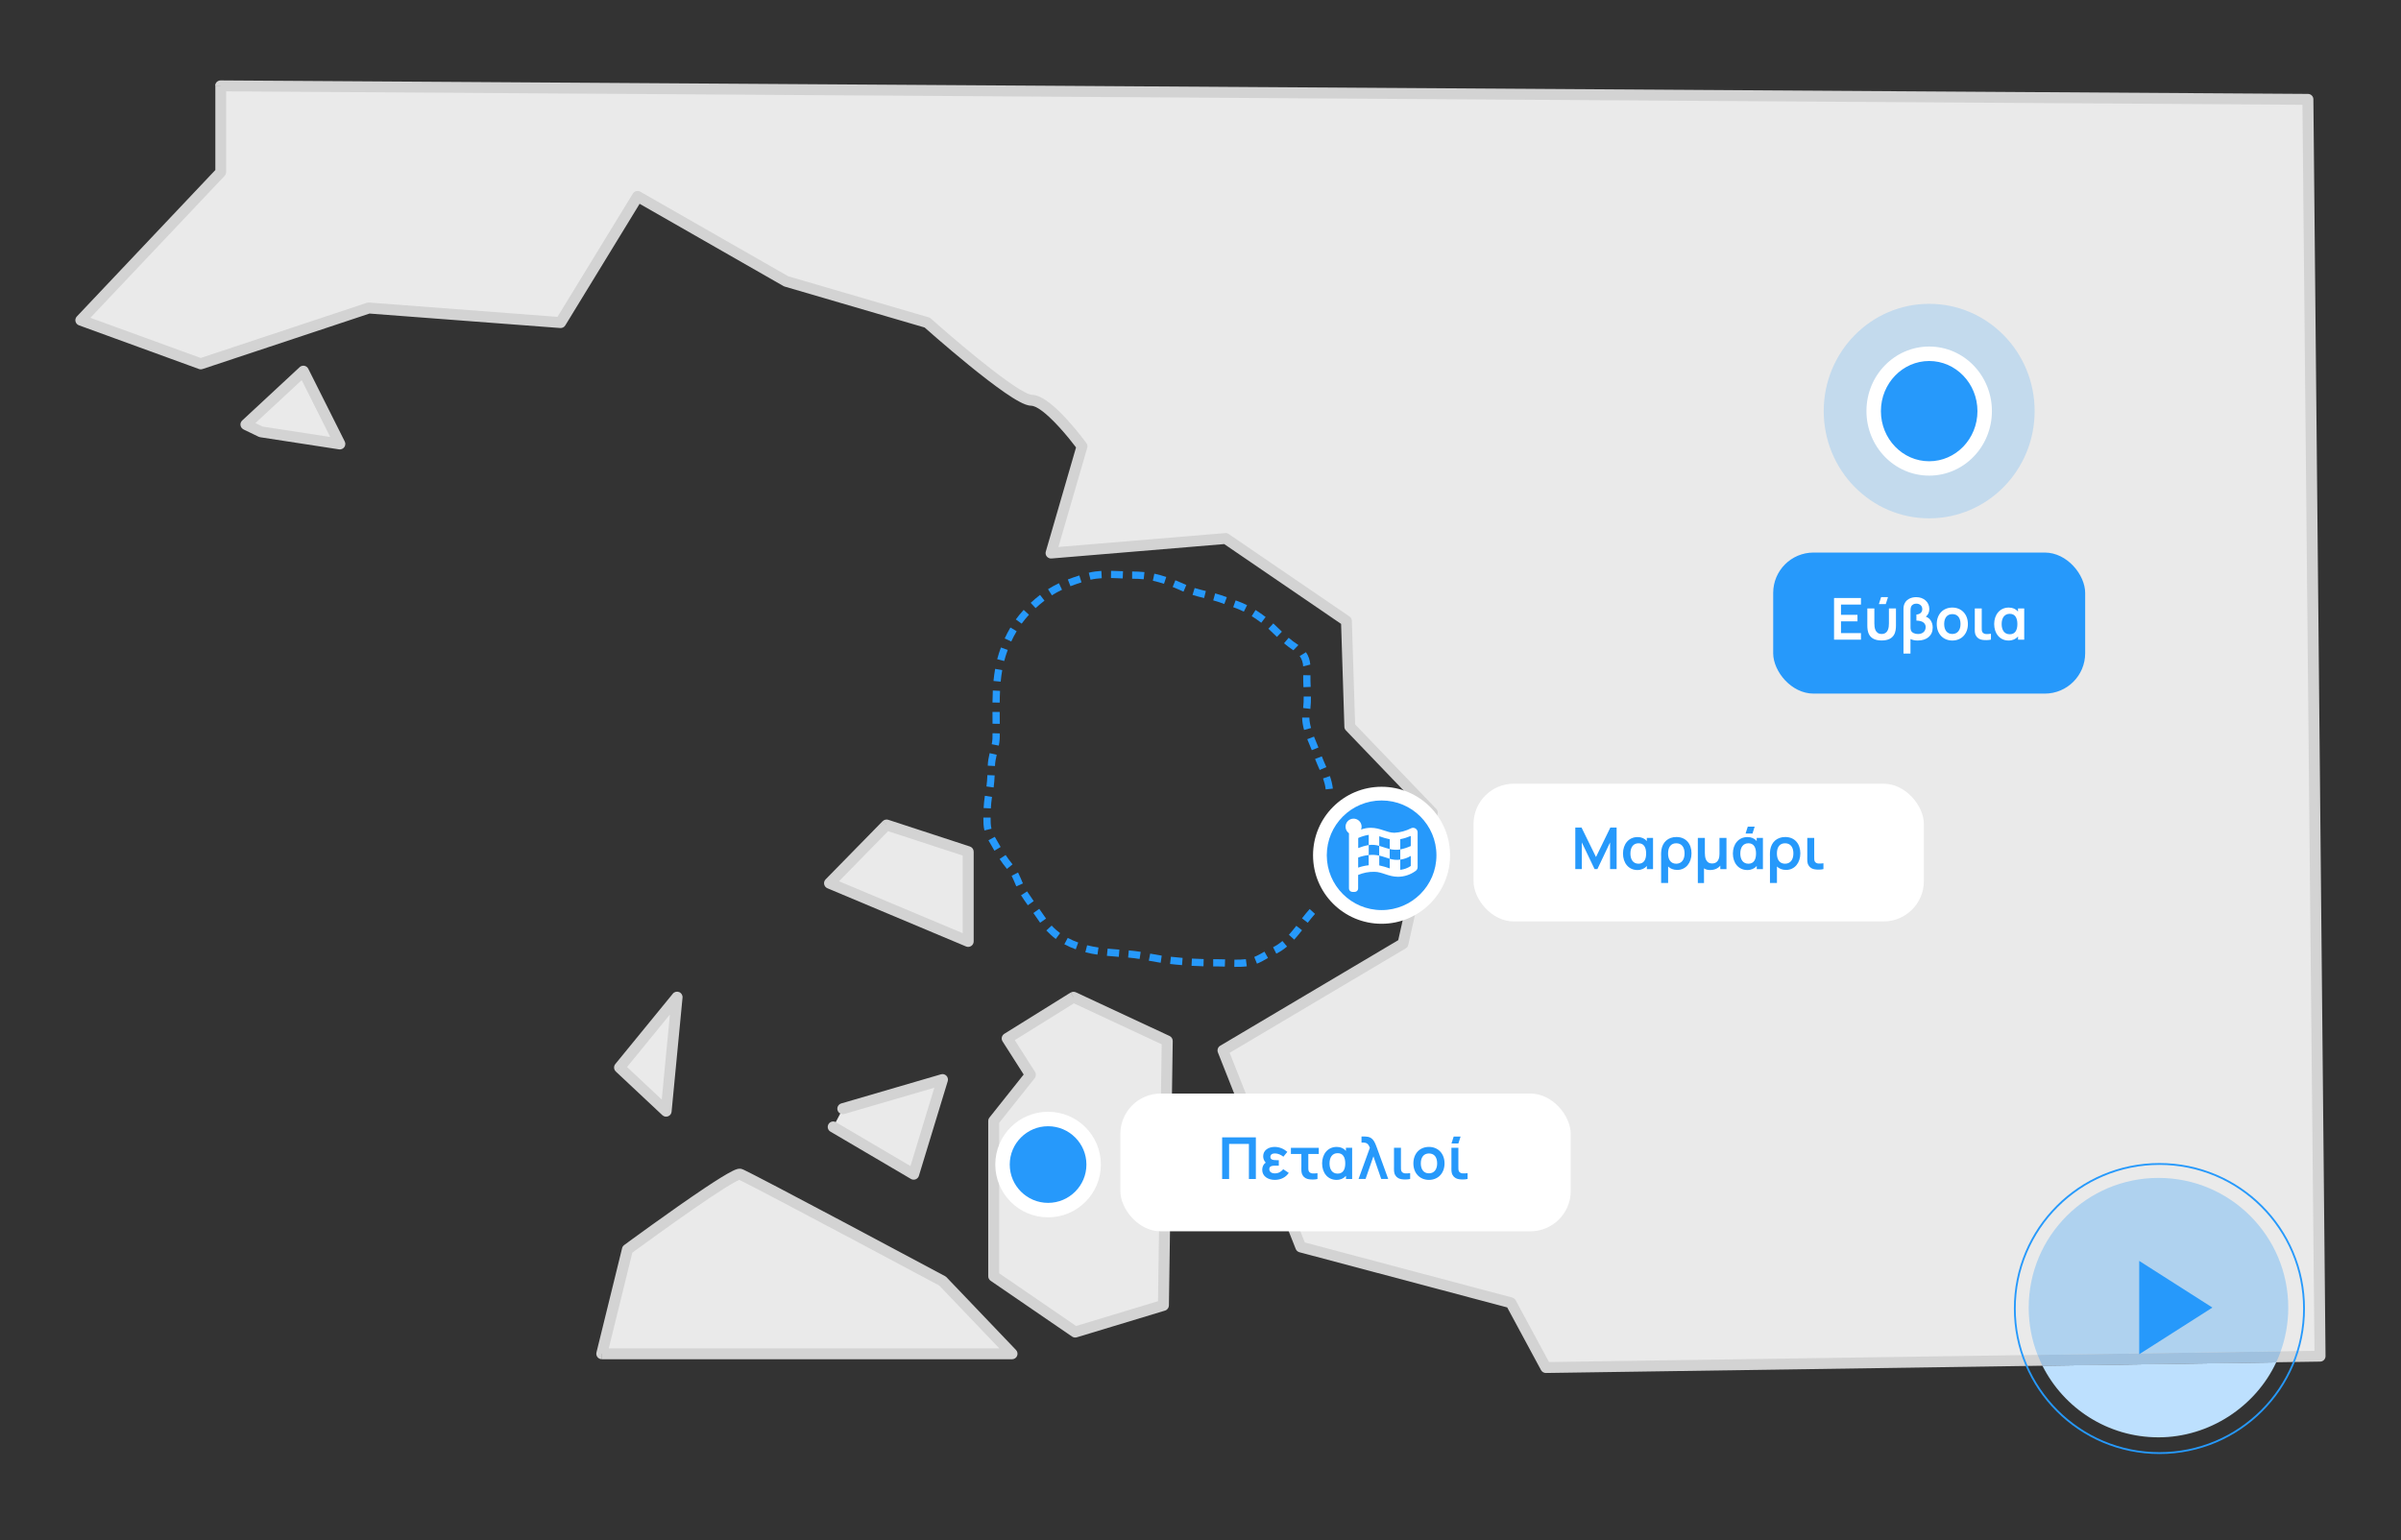 <?xml version="1.0" encoding="UTF-8"?> <svg xmlns="http://www.w3.org/2000/svg" id="Layer_1" viewBox="0 0 497.94 319.53"><rect x="0" y="0" width="497.94" height="319.53" fill="#333333" stroke="none"/><defs><style>.cls-1{fill:#9fc1df;}.cls-1,.cls-2,.cls-3,.cls-4,.cls-5,.cls-6,.cls-7,.cls-8,.cls-9{stroke-width:0px;}.cls-2{fill-rule:evenodd;}.cls-2,.cls-3{fill:#2699fb;}.cls-4{fill:#bde0fe;}.cls-5{fill:#afd2ef;}.cls-6{fill:#fff;}.cls-7{fill:#d3d3d3;}.cls-8{fill:#c3daed;}.cls-9{fill:#eaeaea;}</style></defs><path class="cls-9" d="M45.79,17.82v17.9l-29.03,30.71,24.88,9.06,34.86-11.58,39.76,3.02,16-26.18,30.8,17.62,29.26,8.56s18.07,16.11,21.59,16.11,10.5,9.56,10.5,9.56l-6.43,22.15,36.22-3.02,25.05,17.11.7,21.92,17.12,17.84-6.09,27.18-37.34,22.15,16.14,40.77,43.58,11.58,7.25,13.43,160.57-2.35-2.52-260.73-432.88-2.8"></path><path class="cls-7" d="M45.79,17.82h-1.13v17.45l-28.72,30.38c-.27.28-.37.67-.28,1.04.09.37.36.67.72.8l24.87,9.06c.24.09.5.09.75.01l34.64-11.51,39.54,3c.43.03.83-.17,1.05-.54l15.42-25.23,29.84,17.07c.08.05.15.08.24.1l29.26,8.56.32-1.09-.75.85s4.53,4.04,9.51,8.09c2.49,2.02,5.1,4.05,7.33,5.59,1.12.77,2.14,1.42,3.03,1.89.45.24.86.43,1.26.58.4.14.77.24,1.21.25.18,0,.53.08.96.29.76.37,1.73,1.11,2.71,2.02,1.47,1.36,2.96,3.06,4.08,4.42.56.68,1.02,1.28,1.34,1.7.16.21.29.38.37.49.09.11.13.17.13.17l.92-.67-1.09-.32-6.43,22.15c-.11.36-.03.75.21,1.03.24.29.6.44.97.41l35.82-2.99,24.24,16.56.68,21.35c0,.28.12.54.32.75l16.7,17.4-5.85,26.11-36.92,21.9c-.48.28-.68.87-.48,1.39l16.14,40.77c.13.33.41.58.76.68l43.1,11.45,7.01,13c.2.37.59.6,1.01.6l160.57-2.36c.62,0,1.12-.52,1.12-1.14l-2.52-260.73c0-.62-.51-1.12-1.13-1.12l-432.88-2.8c-.3,0-.59.12-.81.33-.21.21-.33.5-.33.8h1.13v1.13s431.75,2.8,431.75,2.8l2.5,258.49-158.75,2.33-6.92-12.82c-.15-.27-.41-.48-.71-.56l-43.02-11.43-15.58-39.34,36.51-21.66c.27-.16.46-.42.53-.73l6.09-27.18c.08-.37-.03-.76-.29-1.03l-16.82-17.53-.68-21.49c-.01-.36-.19-.69-.49-.9l-25.05-17.11c-.22-.15-.47-.22-.73-.19l-34.58,2.88,5.97-20.57c.1-.34.03-.7-.17-.98-.01-.02-1.77-2.43-4.01-4.88-1.12-1.22-2.35-2.46-3.59-3.42-.62-.48-1.23-.89-1.86-1.2-.63-.31-1.27-.53-1.97-.53,0,0-.19-.02-.44-.11-.48-.17-1.22-.56-2.09-1.09-3.05-1.88-7.67-5.55-11.47-8.73-1.91-1.59-3.62-3.06-4.85-4.14-.62-.54-1.12-.97-1.46-1.28-.34-.3-.53-.47-.53-.47-.12-.11-.28-.2-.44-.24l-29.13-8.52-30.68-17.55c-.53-.3-1.21-.13-1.53.39l-15.64,25.58-39.07-2.97c-.15-.01-.3,0-.44.05l-34.48,11.45-22.88-8.33,27.84-29.45c.2-.21.31-.49.31-.78v-17.9h-1.13v1.13s0-1.13,0-1.13"></path><polygon class="cls-9" points="50.98 88.07 62.9 77 70.47 92.1 54.1 89.58 50.98 88.07"></polygon><path class="cls-7" d="M50.98,88.07l.77.83,10.82-10.04,5.91,11.79-14.03-2.16-2.97-1.44-.49,1.02.77.83-.77-.83-.49,1.02,3.13,1.51c.1.05.21.08.32.1l16.36,2.52c.42.06.84-.11,1.09-.45.25-.34.29-.8.1-1.18l-7.57-15.1c-.16-.32-.46-.54-.81-.61-.35-.06-.71.04-.97.28l-11.92,11.07c-.28.26-.41.63-.35,1,.06.37.29.69.63.85l.49-1.02Z"></path><polygon class="cls-9" points="183.85 171.13 200.78 176.66 200.78 195.29 172.01 183.21 183.85 171.13"></polygon><path class="cls-7" d="M183.85,171.13l-.35,1.08,16.15,5.28v16.1s-25.65-10.77-25.65-10.77l10.67-10.89-.81-.79-.35,1.08.35-1.08-.81-.79-11.83,12.08c-.26.27-.38.65-.3,1.02s.33.68.67.82l28.76,12.08c.35.15.75.11,1.07-.1.32-.21.51-.57.51-.94v-18.62c0-.49-.32-.93-.78-1.08l-16.93-5.54c-.41-.13-.86-.02-1.16.28l.81.79Z"></path><polygon class="cls-9" points="222.63 206.86 242.06 215.92 241.27 270.79 222.97 276.32 206.07 264.75 206.07 232.53 213.68 222.97 208.87 215.42 222.63 206.86"></polygon><path class="cls-7" d="M222.63,206.86l-.48,1.03,18.77,8.75-.76,53.3-16.99,5.14-15.95-10.93v-31.22l7.36-9.25c.3-.38.33-.91.07-1.32l-4.2-6.58,12.78-7.95-.6-.96-.48,1.03.48-1.03-.6-.96-13.75,8.56c-.26.16-.44.42-.51.71-.07.3-.01.6.15.86l4.38,6.87-7.1,8.93c-.16.2-.25.45-.25.71v32.21c0,.38.18.72.49.94l16.9,11.58c.28.19.64.25.97.15l18.3-5.54c.47-.14.8-.58.81-1.07l.79-54.86c0-.45-.25-.85-.65-1.04l-19.43-9.06c-.35-.16-.75-.14-1.08.06l.6.96Z"></path><polyline class="cls-9" points="174.79 230.02 177.39 229.26 195.46 223.98 189.49 243.61 172.79 233.79"></polyline><path class="cls-7" d="M175.1,231.1l2.61-.76,16.06-4.69-4.95,16.25-15.45-9.09c-.54-.32-1.23-.14-1.55.4-.32.54-.14,1.23.4,1.55l16.69,9.81c.3.18.66.21.99.08.32-.13.57-.39.67-.73l5.98-19.63c.12-.4.01-.83-.28-1.13-.29-.3-.73-.41-1.12-.29l-18.07,5.28-2.61.76c-.6.18-.95.81-.77,1.41.18.6.81.95,1.41.77h0Z"></path><path class="cls-9" d="M124.81,280.85l5.32-21.64s21.86-16.11,23.37-15.6c1.51.5,41.96,22.15,41.96,22.15l14.42,15.1h-85.07Z"></path><path class="cls-7" d="M124.81,280.85l1.1.27,5.32-21.64-1.1-.27.67.91s.33-.24.91-.67c2.04-1.49,7.17-5.22,12.01-8.58,2.42-1.68,4.77-3.26,6.6-4.41.92-.57,1.71-1.04,2.3-1.35.29-.15.54-.27.7-.33l.17-.06h.01s-.09-.42-.09-.42v.42s.09,0,.09,0l-.09-.41v.42s0-.87,0-.87l-.28.82c.14.05.23.05.28.05v-.87l-.28.82h0s.09-.26.09-.26l-.1.26h.01s.09-.26.09-.26l-.1.26s.34.15.73.35c3.01,1.49,13.3,6.94,22.81,11.99,4.76,2.53,9.32,4.96,12.7,6.77,1.69.9,3.08,1.64,4.05,2.16.97.52,1.51.81,1.52.81l.54-1-.82.78,12.59,13.18h-82.42v1.13l1.1.27-1.1-.27v1.13h85.07c.45,0,.86-.27,1.04-.69.18-.42.09-.9-.22-1.23l-14.42-15.1c-.08-.08-.18-.16-.29-.22,0,0-10.11-5.41-20.42-10.89-5.15-2.74-10.35-5.49-14.36-7.59-2-1.05-3.71-1.94-4.97-2.58-.63-.32-1.14-.58-1.53-.77-.19-.1-.36-.17-.49-.24-.14-.06-.23-.1-.37-.15h0c-.19-.06-.34-.07-.45-.07-.24,0-.4.04-.57.09-.31.09-.61.22-.96.4-1.3.65-3.29,1.9-5.62,3.45-6.97,4.65-16.8,11.89-16.81,11.9-.22.16-.37.38-.43.64l-5.32,21.64c-.08.34,0,.7.21.97.22.27.54.43.89.43v-1.13Z"></path><polygon class="cls-9" points="128.49 221.46 140.42 206.86 138.15 230.52 128.49 221.46"></polygon><path class="cls-7" d="M128.49,221.46l.88.72,9.56-11.71-1.69,17.64-7.97-7.48-.78.83.88.72-.88-.72-.78.83,9.66,9.06c.32.3.77.39,1.18.23.41-.15.69-.52.73-.95l2.27-23.66c.05-.5-.23-.97-.7-1.16-.46-.19-.99-.06-1.31.33l-11.93,14.6c-.38.46-.33,1.14.1,1.54l.78-.83Z"></path><rect class="cls-3" x="367.74" y="114.63" width="64.7" height="29.26" rx="8.37" ry="8.37"></rect><polygon class="cls-6" points="380.36 124.06 385.94 124.06 385.94 125.42 381.8 125.42 381.8 127.55 385.22 127.55 385.22 128.9 381.8 128.9 381.8 131.34 385.94 131.34 385.94 132.7 380.36 132.7 380.36 124.06"></polygon><path class="cls-6" d="M387.26,126.22h1.46v3.12c0,.8.13,2.18,1.51,2.18s1.51-1.38,1.51-2.18v-3.12h1.46v3.51c0,1.21-.19,3.14-2.97,3.14s-2.97-1.93-2.97-3.14v-3.51ZM390.12,123.88h1.43l-.46,1.44h-1.43l.46-1.44Z"></path><path class="cls-6" d="M394.76,126.22c0-.22.04-.46.11-.72.34-1.12,1.42-1.62,2.52-1.62,1.58,0,2.73,1.02,2.73,2.46,0,.64-.24,1.21-.73,1.58.84.3,1.43,1.13,1.43,2.27,0,1.68-1.22,2.69-3.12,2.69-.56,0-1.07-.11-1.49-.31v3.01h-1.45v-9.35ZM399.37,130.13c0-.94-.78-1.37-1.93-1.38v-1.26c.77-.06,1.22-.47,1.22-1.13,0-.73-.56-1.13-1.24-1.13-.4,0-.84.14-1.06.59-.14.31-.14.72-.14.9v3.31c0,.17,0,.5.08.73.19.53.86.77,1.46.77.95,0,1.59-.55,1.59-1.4Z"></path><path class="cls-6" d="M401.66,129.46c0-2.03,1.31-3.42,3.23-3.42s3.23,1.42,3.23,3.42-1.3,3.42-3.23,3.42-3.23-1.42-3.23-3.42ZM406.59,129.46c0-1.26-.58-2.06-1.7-2.06s-1.69.84-1.69,2.06.58,2.06,1.69,2.06,1.7-.85,1.7-2.06Z"></path><path class="cls-6" d="M409.83,131.93c-.34-.54-.28-1.06-.28-1.88v-3.83h1.44v3.75c0,.53-.02.9.13,1.16.17.26.44.37.71.4.32.02.72,0,1.07-.05v1.21c-.49.13-1.32.13-1.78.05-.47-.08-.95-.25-1.29-.82Z"></path><path class="cls-6" d="M419.8,126.22v6.48h-1.28v-.66c-.46.53-1.14.84-1.96.84-1.83,0-2.99-1.47-2.99-3.42s1.18-3.42,3.03-3.42c.82,0,1.46.3,1.91.83v-.65h1.28ZM418.38,129.46c0-1.26-.47-2.12-1.57-2.12s-1.69.83-1.69,2.13c0,1.16.5,2.11,1.68,2.11,1.12,0,1.58-.86,1.58-2.12Z"></path><path class="cls-8" d="M400.09,63.03c-12.08,0-21.87,9.96-21.87,22.25s9.79,22.25,21.87,22.25,21.87-9.96,21.87-22.25-9.79-22.25-21.87-22.25"></path><path class="cls-3" d="M400.09,72.24c6.99,0,12.66,5.84,12.66,13.04s-5.67,13.04-12.66,13.04-12.66-5.84-12.66-13.04,5.67-13.04,12.66-13.04Z"></path><path class="cls-6" d="M400.09,73.39v1.5c2.75,0,5.24,1.15,7.06,3.03,1.82,1.88,2.95,4.48,2.95,7.37,0,2.89-1.13,5.49-2.95,7.37-1.82,1.88-4.31,3.03-7.06,3.03-2.75,0-5.24-1.15-7.06-3.03-1.82-1.88-2.95-4.48-2.95-7.37,0-2.89,1.13-5.49,2.95-7.37,1.82-1.88,4.31-3.03,7.06-3.03v-3c-3.6,0-6.87,1.51-9.22,3.94-2.35,2.42-3.79,5.77-3.79,9.45,0,3.68,1.45,7.03,3.79,9.45,2.34,2.43,5.61,3.94,9.22,3.94,3.6,0,6.87-1.51,9.22-3.94,2.35-2.42,3.79-5.77,3.79-9.45,0-3.68-1.45-7.03-3.79-9.45-2.34-2.43-5.61-3.94-9.22-3.94v1.5Z"></path><rect class="cls-6" x="305.59" y="162.58" width="93.4" height="28.58" rx="8.37" ry="8.37"></rect><polygon class="cls-3" points="326.7 171.67 327.99 171.67 330.99 177.79 333.97 171.67 335.27 171.67 335.27 180.3 333.91 180.3 333.91 174.76 331.28 180.3 330.7 180.3 328.05 174.76 328.05 180.3 326.7 180.3 326.7 171.67"></polygon><path class="cls-3" d="M342.82,173.83v6.48h-1.28v-.66c-.46.53-1.14.84-1.96.84-1.83,0-2.99-1.47-2.99-3.42s1.18-3.42,3.03-3.42c.82,0,1.46.3,1.91.83v-.65h1.28ZM341.39,177.06c0-1.26-.47-2.12-1.57-2.12s-1.69.83-1.69,2.13c0,1.16.5,2.11,1.68,2.11,1.12,0,1.58-.86,1.58-2.12Z"></path><path class="cls-3" d="M344.49,177.52c0-.43,0-.85.07-1.25.26-1.56,1.38-2.63,3.11-2.63,2,0,3.13,1.45,3.13,3.39s-1.15,3.44-2.97,3.44c-.78,0-1.45-.28-1.88-.71v3.41h-1.45v-5.66ZM349.36,177.05c0-1.27-.58-2.11-1.73-2.11s-1.69.85-1.69,2.12.56,2.12,1.69,2.12,1.73-.88,1.73-2.13Z"></path><path class="cls-3" d="M352.11,173.83h1.46v3.12c0,.8.13,2.18,1.51,2.18.74,0,1.52-.41,1.52-1.98v-3.32h1.45v6.48h-1.28v-.73c-.47.57-1.19.91-2.11.91-.53,0-.95-.12-1.27-.35v3.05h-1.28v-9.36Z"></path><path class="cls-3" d="M365.61,173.83v6.48h-1.28v-.66c-.46.53-1.14.84-1.96.84-1.83,0-2.99-1.47-2.99-3.42s1.18-3.42,3.03-3.42c.82,0,1.46.3,1.91.83v-.65h1.28ZM364.18,177.06c0-1.26-.47-2.12-1.57-2.12s-1.69.83-1.69,2.13c0,1.16.5,2.11,1.68,2.11,1.12,0,1.58-.86,1.58-2.12ZM363.44,172.93h-1.43l.46-1.44h1.43l-.46,1.44Z"></path><path class="cls-3" d="M367.06,177.52c0-.43,0-.85.07-1.25.26-1.56,1.38-2.63,3.11-2.63,2,0,3.13,1.45,3.13,3.39s-1.15,3.44-2.97,3.44c-.78,0-1.45-.28-1.88-.71v3.41h-1.45v-5.66ZM371.93,177.05c0-1.27-.58-2.11-1.73-2.11s-1.69.85-1.69,2.12.56,2.12,1.69,2.12,1.73-.88,1.73-2.13Z"></path><path class="cls-3" d="M375.09,179.54c-.34-.54-.28-1.05-.28-1.88v-3.83h1.44v3.75c0,.53-.02.9.13,1.16.17.26.44.37.71.4.32.02.72,0,1.07-.05v1.21c-.49.13-1.32.13-1.78.05-.47-.08-.95-.25-1.29-.82Z"></path><rect class="cls-6" x="232.35" y="226.86" width="93.4" height="28.58" rx="8.37" ry="8.37"></rect><polygon class="cls-3" points="253.46 235.95 260.45 235.95 260.45 244.59 259.01 244.59 259.01 237.31 254.9 237.31 254.9 244.59 253.46 244.59 253.46 235.95"></polygon><path class="cls-3" d="M267.28,243.31c-.59.91-1.65,1.46-2.89,1.46-1.42,0-2.62-.74-2.62-2.09,0-.62.25-1.16.72-1.49-.36-.41-.52-.84-.52-1.33,0-1.27,1.13-1.93,2.38-1.93,1,0,1.91.4,2.63,1.03l-.82,1c-.48-.38-1.12-.68-1.74-.68-.52,0-.96.2-.96.72,0,.58.55.68,1.28.68h.47v1.14h-.48c-.78,0-1.49.01-1.49.71,0,.55.44.89,1.16.89s1.26-.31,1.73-.86l1.14.76Z"></path><path class="cls-3" d="M270.15,243.82c-.32-.54-.26-1.06-.26-1.88v-2.54h-2.17v-1.28h5.78v1.28h-2.17v2.47c0,.53-.03.9.13,1.16.16.26.43.37.71.4.32.02.72,0,1.06-.05v1.21c-.48.13-1.31.13-1.76.05-.48-.08-.96-.25-1.31-.82Z"></path><path class="cls-3" d="M280.42,238.11v6.48h-1.28v-.66c-.46.53-1.14.84-1.96.84-1.84,0-2.99-1.47-2.99-3.42s1.18-3.42,3.03-3.42c.82,0,1.46.3,1.91.83v-.65h1.28ZM278.99,241.35c0-1.26-.47-2.12-1.57-2.12s-1.69.83-1.69,2.13c0,1.16.5,2.11,1.68,2.11,1.12,0,1.58-.86,1.58-2.12Z"></path><path class="cls-3" d="M284.1,238.11c-.31-.77-.6-1.08-1.43-1.08h-.31v-1.26h.44c.14,0,.61,0,.97.08,1.03.24,1.4,1.21,1.78,2.25l2.35,6.48h-1.45l-1.62-4.7-1.63,4.7h-1.45l2.35-6.48Z"></path><path class="cls-3" d="M289.38,243.82c-.34-.54-.28-1.06-.28-1.88v-3.83h1.44v3.75c0,.53-.02.9.13,1.16.17.26.44.37.71.4.32.02.72,0,1.07-.05v1.21c-.49.13-1.32.13-1.78.05-.47-.08-.95-.25-1.29-.82Z"></path><path class="cls-3" d="M293.12,241.35c0-2.03,1.31-3.42,3.23-3.42s3.23,1.42,3.23,3.42-1.3,3.42-3.23,3.42-3.23-1.42-3.23-3.42ZM298.05,241.35c0-1.26-.58-2.06-1.7-2.06s-1.69.84-1.69,2.06.58,2.06,1.69,2.06,1.7-.85,1.7-2.06Z"></path><path class="cls-3" d="M301.29,243.82c-.34-.54-.28-1.06-.28-1.88v-3.83h1.44v3.75c0,.53-.02.9.13,1.16.17.26.44.37.71.4.32.02.72,0,1.07-.05v1.21c-.49.13-1.32.13-1.78.05-.47-.08-.95-.25-1.29-.82ZM301.48,235.78h1.43l-.46,1.44h-1.43l.46-1.44Z"></path><path class="cls-3" d="M217.36,231.05c5.82,0,10.54,4.72,10.54,10.54s-4.72,10.54-10.54,10.54-10.54-4.72-10.54-10.54,4.72-10.54,10.54-10.54Z"></path><path class="cls-6" d="M217.36,232.14v1.5c2.2,0,4.18.89,5.62,2.33,1.44,1.44,2.33,3.42,2.33,5.62,0,2.2-.89,4.18-2.33,5.62-1.44,1.44-3.42,2.33-5.62,2.33-2.2,0-4.18-.89-5.62-2.33-1.44-1.44-2.33-3.42-2.33-5.62,0-2.2.89-4.18,2.33-5.62,1.44-1.44,3.42-2.33,5.62-2.33v-3c-6.05,0-10.95,4.9-10.95,10.95,0,6.05,4.9,10.95,10.95,10.95,6.05,0,10.95-4.9,10.95-10.95,0-6.05-4.9-10.95-10.95-10.95v1.5Z"></path><circle class="cls-3" cx="286.53" cy="177.43" r="12.79"></circle><path class="cls-6" d="M299.32,177.43h-1.42c0,3.15-1.27,5.98-3.33,8.04-2.06,2.06-4.9,3.33-8.04,3.33-3.15,0-5.98-1.27-8.04-3.33-2.06-2.06-3.33-4.9-3.33-8.04,0-3.15,1.27-5.98,3.33-8.04,2.06-2.06,4.9-3.33,8.04-3.33,3.15,0,5.98,1.27,8.04,3.33,2.06,2.06,3.33,4.9,3.33,8.04h2.83c0-7.85-6.36-14.21-14.21-14.21-7.85,0-14.21,6.36-14.21,14.21,0,7.85,6.36,14.21,14.21,14.21,7.85,0,14.21-6.36,14.21-14.21h-1.42Z"></path><path class="cls-6" d="M286.03,175.47v2.02c.77.18,1.46.46,2.18.66v-2.02c-.77-.17-1.47-.46-2.18-.66h0ZM292.66,171.82c-1.08.55-2.26.88-3.47.94-1.59,0-2.9-1.03-4.9-1.03-.69,0-1.37.12-2.02.36.33-.86-.1-1.82-.96-2.15-.86-.33-1.82.1-2.15.96-.27.71-.02,1.52.6,1.96v11.46c0,.39.32.71.71.71h.48c.39,0,.71-.32.71-.71h0v-2.81c1.07-.45,2.23-.68,3.39-.65,1.59,0,2.9,1.03,4.9,1.03,1.31-.01,2.58-.44,3.64-1.22.26-.18.41-.47.41-.78v-7.21c0-.52-.42-.95-.95-.95-.14,0-.27.03-.4.09ZM283.85,179.5c-.75.08-1.48.24-2.18.49v-2.09c.7-.27,1.44-.44,2.18-.52v2.11ZM292.58,175.51c-.7.32-1.43.56-2.18.71v2.11c.77-.1,1.52-.36,2.18-.77v2.09c-.65.44-1.4.72-2.18.8v-2.12c-.73.11-1.48.05-2.18-.17v2c-.71-.26-1.44-.47-2.18-.63v-2.03c-.72-.16-1.45-.2-2.18-.11v-2.08c-.75.13-1.48.34-2.18.62v-2.09c.69-.31,1.43-.53,2.18-.65v2.12c.73-.1,1.48-.05,2.18.17v-2c.71.26,1.44.47,2.18.63v2.03c.72.17,1.46.2,2.18.08v-2.13c.75-.14,1.48-.37,2.18-.67v2.09Z"></path><polygon class="cls-2" points="272.05 155.63 273.43 155.07 272.51 152.81 271.11 153.35 272.05 155.63"></polygon><path class="cls-2" d="M273.69,159.73l1.38-.59c-.33-.76-.66-1.5-.94-2.23l-1.4.54c.3.78.64,1.53.96,2.28Z"></path><path class="cls-2" d="M274.93,163.76l1.49-.16c-.1-.91-.33-1.78-.61-2.6l-1.42.49c.26.75.46,1.51.54,2.27Z"></path><path class="cls-2" d="M270.32,142.56l1.5-.06c-.03-.82-.06-1.62-.05-2.41l-1.5-.02c-.01.84.02,1.66.05,2.48Z"></path><path class="cls-2" d="M270.26,146.88l1.49.18c.11-.87.13-1.73.12-2.57h-1.5c0,.82-.02,1.62-.11,2.4Z"></path><path class="cls-2" d="M270.46,151.43l1.44-.4c-.21-.74-.34-1.46-.35-2.16h-1.5c.01.89.18,1.75.4,2.57Z"></path><polygon class="cls-2" points="264.82 132.13 265.85 131.04 264.07 129.33 263.05 130.43 264.82 132.13"></polygon><path class="cls-2" d="M268.22,134.91l1.06-1.09-1.12-.78c-.29-.22-.61-.47-.9-.73l-.97,1.14c.32.27.64.53.99.79l.95.66Z"></path><path class="cls-2" d="M270.26,138.24l1.48-.37c-.08-.91-.35-1.82-.9-2.57l-1.3.81c.46.61.68,1.37.72,2.13Z"></path><path class="cls-2" d="M253.91,125.3l.52-1.41c-.77-.29-1.61-.57-2.42-.79l-.4,1.45c.78.21,1.53.45,2.29.75Z"></path><path class="cls-2" d="M257.96,126.88l.67-1.34c-.78-.39-1.59-.71-2.37-.99l-.51,1.41c.76.27,1.5.57,2.21.92Z"></path><path class="cls-2" d="M261.57,129.19l.91-1.19c-.68-.52-1.38-1-2.09-1.45l-.8,1.27c.68.43,1.34.89,1.98,1.37Z"></path><path class="cls-2" d="M241.4,121.11l.47-1.42c-.81-.27-1.63-.5-2.47-.68l-.31,1.47c.78.17,1.55.38,2.31.63Z"></path><path class="cls-2" d="M245.44,122.74l.59-1.38c-.71-.31-1.5-.68-2.27-.98l-.56,1.39c.76.3,1.47.63,2.24.97Z"></path><path class="cls-2" d="M249.72,124.07l.36-1.46c-.79-.2-1.57-.39-2.32-.62l-.44,1.43c.8.25,1.6.45,2.4.64Z"></path><path class="cls-2" d="M228.49,119.94l-.08-1.5c-.86.05-1.73.15-2.61.37l.36,1.46c.75-.18,1.54-.28,2.33-.32Z"></path><polygon class="cls-2" points="232.84 120 232.9 118.5 230.42 118.42 230.4 119.91 232.84 120"></polygon><path class="cls-2" d="M237.19,120.17l.16-1.49c-.85-.09-1.73-.12-2.56-.12v1.5c.81,0,1.6.02,2.39.11Z"></path><path class="cls-2" d="M216.61,124.6l-.92-1.18c-.67.51-1.31,1.07-1.94,1.64l1.02,1.1c.59-.54,1.2-1.07,1.84-1.55Z"></path><path class="cls-2" d="M220.25,122.35l-.64-1.36c-.77.37-1.53.78-2.26,1.24l.8,1.27c.67-.43,1.37-.81,2.1-1.15Z"></path><path class="cls-2" d="M224.29,120.81l-.45-1.43c-.79.25-1.59.52-2.38.83l.54,1.4c.75-.29,1.52-.55,2.29-.8Z"></path><path class="cls-2" d="M208.99,134.84l-1.41-.52c-.29.79-.56,1.61-.77,2.43l1.45.38c.2-.78.45-1.53.73-2.29Z"></path><path class="cls-2" d="M210.84,130.95l-1.29-.77c-.44.73-.83,1.5-1.19,2.27l1.36.63c.34-.72.7-1.44,1.12-2.12Z"></path><path class="cls-2" d="M213.4,127.53l-1.1-1.01c-.58.62-1.12,1.3-1.63,1.98l1.21.88c.48-.64.97-1.27,1.52-1.85Z"></path><polygon class="cls-2" points="207.33 147.7 205.83 147.7 205.84 150.14 207.34 150.16 207.33 147.7"></polygon><path class="cls-2" d="M207.4,143.32l-1.5-.07c-.04.83-.06,1.67-.07,2.49l1.5.02c0-.81.03-1.63.07-2.44Z"></path><path class="cls-2" d="M207.86,139.02l-1.48-.26c-.15.84-.26,1.67-.34,2.51l1.49.14c.08-.8.18-1.6.32-2.39Z"></path><path class="cls-2" d="M206.27,160.86l-1.5-.06c-.03.81-.09,1.59-.19,2.35l1.49.21c.12-.84.17-1.67.21-2.5Z"></path><path class="cls-2" d="M206.7,156.58l-1.46-.34c-.19.81-.37,1.72-.39,2.6l1.5.07c.02-.78.17-1.54.36-2.33Z"></path><path class="cls-2" d="M207.34,152.15l-1.5-.04c.02.86-.01,1.52-.17,2.28l1.47.29c.18-.83.23-1.73.2-2.53Z"></path><polygon class="cls-2" points="206.31 173.6 204.99 174.32 206.23 176.48 207.52 175.71 206.31 173.6"></polygon><path class="cls-2" d="M205.44,169.61h-1.5c0,.8,0,1.78.22,2.67l1.46-.36c-.18-.75-.18-1.49-.18-2.31Z"></path><path class="cls-2" d="M205.73,165.32l-1.48-.23c-.13.84-.21,1.69-.26,2.54l1.5.08c.04-.8.12-1.6.24-2.39Z"></path><path class="cls-2" d="M213.01,184.92l-1.26.81c.45.71.93,1.4,1.41,2.07l1.22-.87c-.47-.66-.93-1.33-1.37-2.01Z"></path><path class="cls-2" d="M211.13,181l-1.33.69c.34.66.63,1.41.97,2.19l1.37-.61c-.32-.73-.62-1.51-1.01-2.27Z"></path><path class="cls-2" d="M208.56,177.37l-1.25.83c.47.7.97,1.4,1.52,2.06l1.16-.95c-.51-.62-.98-1.26-1.43-1.93Z"></path><path class="cls-2" d="M221.44,194.57l-.71,1.32c.77.41,1.57.76,2.37,1.05l.51-1.41c-.75-.27-1.48-.59-2.17-.96Z"></path><path class="cls-2" d="M218.1,192.01l-1.1,1.02c.6.64,1.26,1.24,1.96,1.76l.89-1.21c-.63-.47-1.22-.99-1.75-1.57Z"></path><polygon class="cls-2" points="215.53 188.54 214.31 189.41 215.71 191.42 216.94 190.56 215.53 188.54"></polygon><path class="cls-2" d="M234.1,197.16l-.14,1.49c.8.07,1.6.16,2.38.29l.23-1.48c-.82-.13-1.65-.22-2.47-.3Z"></path><polygon class="cls-2" points="229.71 196.8 229.56 198.29 232.03 198.5 232.15 197 229.71 196.8"></polygon><path class="cls-2" d="M225.46,196.1l-.37,1.45c.83.21,1.67.38,2.51.49l.22-1.48c-.8-.11-1.58-.27-2.36-.46Z"></path><path class="cls-2" d="M247.19,198.86l-.08,1.5c.83.04,1.65.08,2.48.1l.04-1.5c-.81-.02-1.63-.06-2.44-.1Z"></path><path class="cls-2" d="M242.83,198.49l-.17,1.49c.83.1,1.65.17,2.48.24l.12-1.5c-.81-.07-1.62-.14-2.43-.24Z"></path><path class="cls-2" d="M238.54,197.83l-.29,1.47c.82.16,1.64.3,2.46.43l.22-1.48c-.8-.12-1.6-.26-2.4-.42Z"></path><path class="cls-2" d="M260.12,198.53l.56,1.39c.86-.35,1.59-.79,2.29-1.19l-.74-1.31c-.72.41-1.41.82-2.11,1.1Z"></path><path class="cls-2" d="M256,199.08l-.02,1.5c.84.01,1.7,0,2.59-.11l-.19-1.49c-.77.1-1.57.11-2.38.1Z"></path><path class="cls-2" d="M251.6,198.99v1.5c.82.01,1.62,0,2.42.03l.05-1.5c-.83-.03-1.66-.02-2.47-.03Z"></path><path class="cls-2" d="M270.02,190.51l1.19.92c.5-.64.99-1.26,1.51-1.84l-1.11-1.01c-.57.62-1.08,1.28-1.59,1.93Z"></path><path class="cls-2" d="M267.3,193.92l1.11,1.01c.58-.64,1.11-1.3,1.62-1.95l-1.19-.92c-.5.64-1,1.27-1.54,1.86Z"></path><path class="cls-2" d="M264.02,196.5l.67,1.34c.81-.4,1.56-.91,2.23-1.48l-.96-1.15c-.6.51-1.24.95-1.94,1.29Z"></path><path class="cls-4" d="M472.06,282.62l-48.48.71c4.42,8.81,13.54,14.85,24.07,14.85s20.13-6.37,24.41-15.56"></path><path class="cls-5" d="M447.65,244.36c-14.87,0-26.92,12.05-26.92,26.92,0,3.46.65,6.77,1.84,9.81l50.42-.74c1.01-2.83,1.57-5.89,1.57-9.07,0-14.87-12.05-26.92-26.92-26.92"></path><path class="cls-1" d="M473,280.34l-50.42.74c.3.77.64,1.52,1,2.25l48.48-.71c.35-.74.66-1.5.94-2.28"></path><polygon class="cls-3" points="443.65 261.58 443.65 280.94 458.83 271.26 443.65 261.58"></polygon><path class="cls-3" d="M447.84,241.66c-4.02,0-7.93.79-11.6,2.34-1.77.75-3.47,1.67-5.06,2.75-1.58,1.07-3.06,2.29-4.41,3.64s-2.57,2.83-3.64,4.41c-1.08,1.59-2,3.3-2.75,5.06-1.55,3.67-2.34,7.58-2.34,11.6s.79,7.93,2.34,11.6c.75,1.77,1.67,3.47,2.75,5.06,1.07,1.58,2.29,3.06,3.64,4.41s2.83,2.57,4.41,3.64c1.59,1.08,3.3,2,5.06,2.75,3.67,1.55,7.58,2.34,11.6,2.34s7.93-.79,11.6-2.34c1.77-.75,3.47-1.67,5.06-2.75,1.58-1.07,3.06-2.29,4.41-3.64s2.57-2.83,3.64-4.41c1.08-1.59,2-3.3,2.75-5.06,1.55-3.67,2.34-7.58,2.34-11.6s-.79-7.93-2.34-11.6c-.75-1.77-1.67-3.47-2.75-5.06-1.07-1.58-2.29-3.06-3.64-4.41s-2.83-2.57-4.41-3.64c-1.59-1.08-3.3-2-5.06-2.75-3.67-1.55-7.58-2.34-11.6-2.34M447.84,241.28c16.67,0,30.18,13.51,30.18,30.18s-13.51,30.18-30.18,30.18-30.18-13.51-30.18-30.18,13.51-30.18,30.18-30.18Z"></path></svg> 